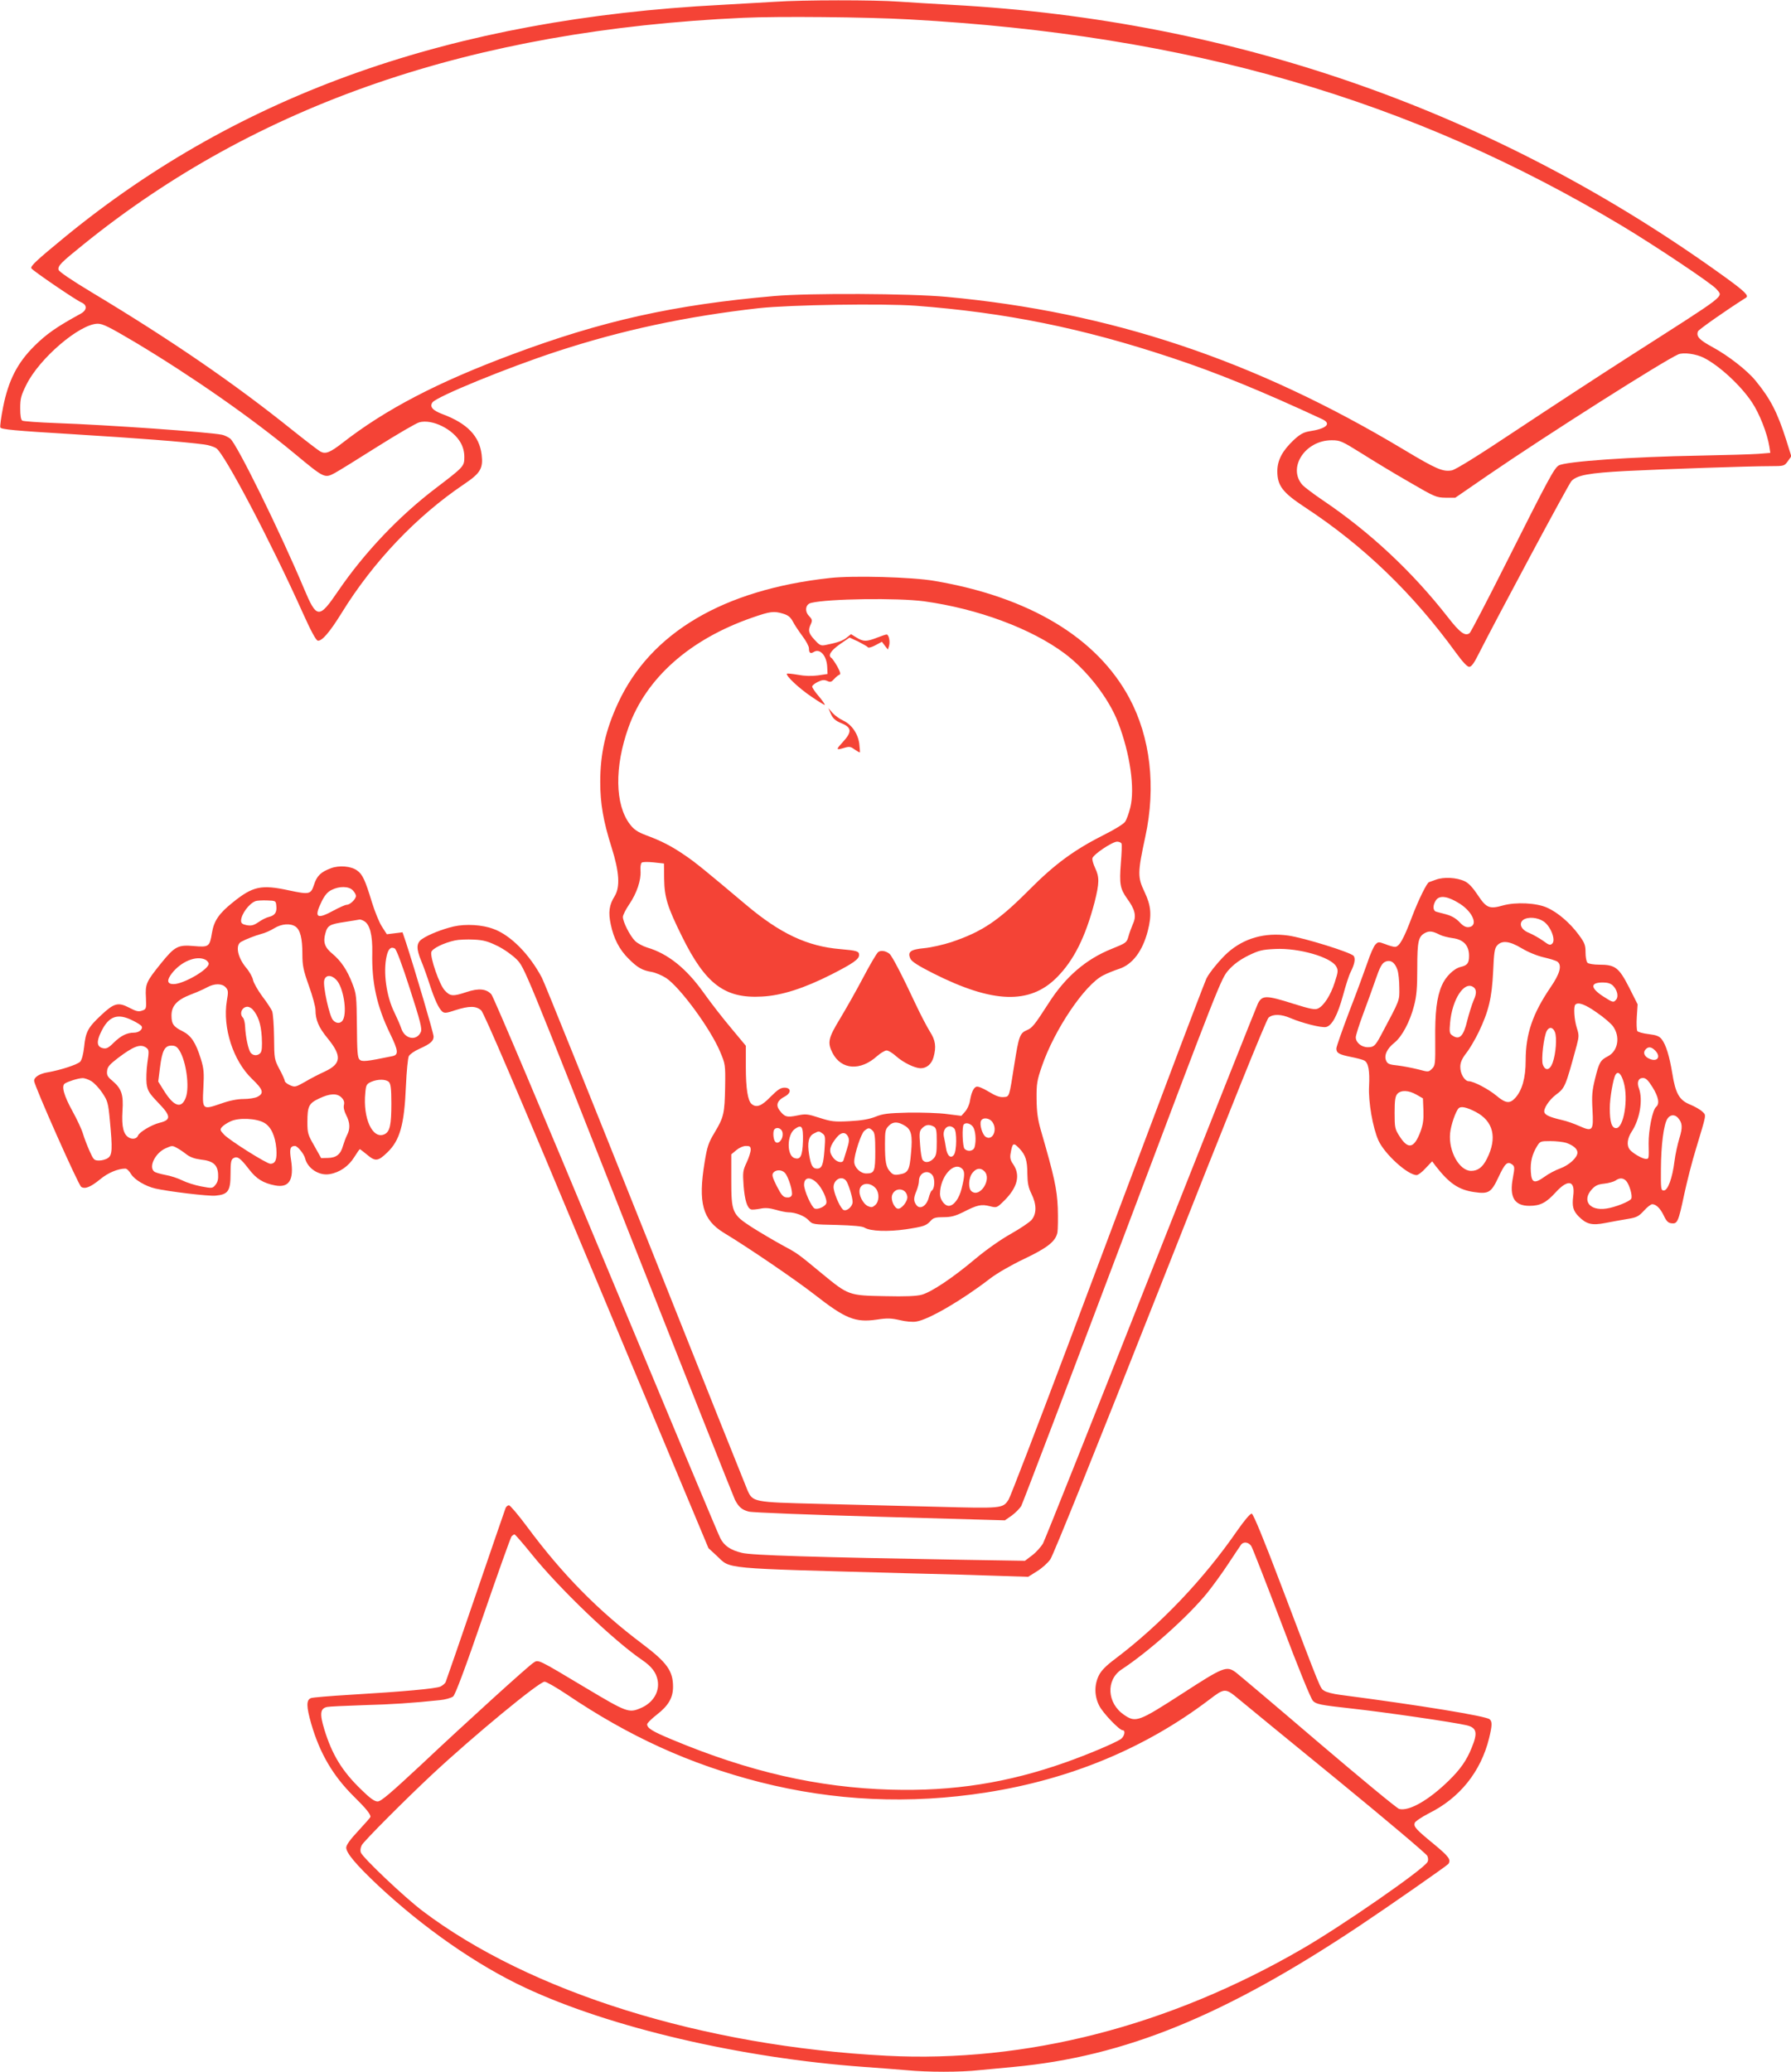 <?xml version="1.0" standalone="no"?>
<!DOCTYPE svg PUBLIC "-//W3C//DTD SVG 20010904//EN"
 "http://www.w3.org/TR/2001/REC-SVG-20010904/DTD/svg10.dtd">
<svg version="1.0" xmlns="http://www.w3.org/2000/svg"
 width="1107pt" height="1280pt" viewBox="0 0 1107 1280"
 preserveAspectRatio="xMidYMid meet">
<g transform="translate(0,1280) scale(0.1,-0.1)"
fill="#f44336" stroke="none">
<path d="M4790 12789 c-63 -4 -212 -12 -330 -19 -1667 -86 -2975 -548 -4055
-1431 -179 -147 -219 -184 -211 -197 9 -15 273 -195 308 -210 38 -16 37 -48
-3 -70 -150 -82 -211 -125 -286 -199 -106 -105 -161 -213 -194 -379 -12 -61
-20 -117 -17 -125 5 -12 88 -20 454 -42 405 -25 677 -46 805 -63 25 -3 59 -13
75 -23 50 -30 339 -580 537 -1021 49 -109 80 -166 91 -168 25 -5 74 52 147
170 196 318 464 599 758 797 101 68 118 97 108 182 -14 115 -89 193 -241 250
-62 23 -82 46 -63 73 27 36 459 213 767 314 403 132 799 217 1250 268 194 21
765 30 971 15 555 -42 1033 -139 1580 -321 282 -93 569 -211 932 -380 59 -28
26 -59 -82 -75 -34 -6 -56 -18 -94 -53 -71 -67 -101 -124 -102 -192 0 -91 32
-133 172 -225 361 -237 666 -531 933 -899 40 -55 69 -86 81 -86 13 0 29 21 55
73 116 229 559 1056 577 1075 34 36 107 50 337 62 242 12 760 30 892 30 85 0
87 1 108 30 l22 31 -32 102 c-54 169 -97 253 -189 365 -52 64 -168 154 -265
207 -83 45 -103 66 -91 98 5 11 160 121 297 208 19 12 -7 38 -127 125 -1411
1020 -3025 1589 -4780 1684 -110 6 -258 15 -330 20 -148 11 -594 11 -765 -1z
m831 -109 c1725 -95 3096 -492 4404 -1275 205 -123 560 -360 584 -391 41 -52
84 -18 -541 -418 -189 -121 -504 -327 -700 -457 -231 -154 -370 -240 -394
-245 -55 -10 -94 6 -299 129 -921 552 -1809 849 -2825 943 -226 21 -850 24
-1065 5 -620 -54 -1064 -153 -1620 -361 -464 -173 -783 -340 -1049 -547 -76
-59 -104 -70 -135 -53 -12 6 -90 66 -174 133 -360 289 -746 554 -1237 849
-128 77 -206 130 -208 141 -5 25 13 43 153 156 1074 868 2403 1325 4080 1401
218 10 757 5 1026 -10z m-4785 -1995 c352 -211 715 -464 983 -686 187 -155
187 -155 251 -121 19 10 136 82 259 160 124 78 242 147 263 153 80 21 208 -42
255 -126 15 -26 23 -57 23 -88 0 -58 -3 -61 -175 -192 -227 -172 -442 -398
-604 -635 -120 -176 -133 -175 -214 18 -145 345 -413 890 -454 922 -13 10 -36
21 -51 24 -85 17 -707 61 -1024 72 -108 4 -202 11 -210 15 -9 6 -13 31 -13 77
0 59 5 79 38 145 81 164 330 376 441 377 32 0 73 -21 232 -115z m9696 -96 c96
-49 228 -171 297 -275 46 -69 94 -191 107 -272 l6 -40 -73 -6 c-41 -3 -207 -8
-369 -11 -409 -7 -828 -36 -866 -61 -28 -17 -63 -82 -324 -601 -117 -233 -219
-428 -226 -434 -27 -22 -60 1 -135 98 -220 281 -479 524 -774 723 -55 37 -110
79 -123 92 -97 106 14 278 179 278 52 0 63 -5 185 -81 71 -45 203 -125 294
-177 158 -92 167 -96 225 -97 l60 0 205 141 c359 246 1084 706 1174 745 32 13
109 3 158 -22z"/>
<path d="M5130 9229 c-659 -72 -1109 -338 -1310 -773 -77 -166 -110 -312 -110
-487 0 -134 19 -243 70 -404 48 -152 54 -245 19 -302 -34 -54 -40 -100 -24
-174 18 -87 53 -156 111 -213 54 -54 83 -71 142 -81 23 -4 64 -21 90 -38 86
-58 273 -312 333 -455 32 -76 33 -79 31 -216 -3 -165 -8 -188 -65 -283 -38
-63 -46 -86 -62 -185 -41 -250 -12 -354 118 -434 156 -94 444 -291 560 -381
193 -151 253 -175 386 -156 65 10 89 9 142 -3 36 -9 81 -13 102 -9 76 11 285
133 457 266 45 34 130 83 210 121 147 70 195 109 206 164 3 19 4 88 2 152 -5
118 -22 194 -104 477 -20 70 -26 113 -27 195 -1 94 3 115 32 200 77 227 266
507 380 564 25 13 70 31 98 40 83 27 145 110 177 233 26 100 21 157 -20 243
-43 90 -43 118 5 340 67 309 32 614 -99 858 -200 372 -617 623 -1204 723 -139
24 -502 34 -646 18z m582 -144 c332 -46 661 -168 868 -322 138 -103 273 -277
330 -425 75 -193 106 -411 76 -528 -9 -36 -23 -75 -32 -87 -8 -13 -63 -47
-123 -77 -191 -96 -310 -183 -471 -345 -189 -190 -290 -258 -481 -322 -49 -16
-124 -33 -166 -37 -86 -8 -105 -23 -86 -65 8 -18 49 -44 140 -90 368 -186 597
-194 764 -27 106 106 178 250 235 468 29 115 30 153 3 209 -11 23 -19 51 -17
60 4 23 123 103 153 103 12 0 25 -6 27 -12 3 -7 1 -60 -4 -118 -10 -132 -5
-160 38 -221 50 -68 59 -108 37 -156 -9 -21 -22 -56 -28 -78 -11 -39 -14 -41
-103 -77 -158 -63 -286 -172 -390 -335 -89 -138 -102 -154 -136 -168 -42 -18
-49 -37 -76 -208 -33 -210 -30 -202 -67 -205 -24 -2 -49 7 -93 34 -33 20 -66
34 -75 30 -18 -6 -31 -36 -40 -88 -3 -21 -16 -50 -29 -65 l-24 -27 -88 11
c-49 7 -156 10 -239 9 -126 -3 -159 -7 -205 -26 -39 -15 -84 -23 -160 -27 -94
-5 -113 -2 -185 21 -74 24 -85 25 -138 14 -64 -13 -78 -9 -110 34 -23 31 -12
60 33 83 42 22 41 55 -1 55 -24 0 -42 -12 -86 -56 -55 -57 -87 -70 -117 -45
-24 20 -36 96 -36 230 l0 130 -90 108 c-50 59 -127 158 -171 220 -107 150
-220 241 -349 279 -26 8 -60 26 -75 41 -31 31 -75 117 -75 148 0 11 18 47 40
79 46 68 73 148 69 206 -2 22 1 44 7 50 5 5 35 6 74 2 l64 -7 1 -95 c2 -115
20 -173 110 -355 146 -296 265 -385 494 -372 122 6 261 51 431 137 135 69 170
94 170 120 0 23 -13 27 -115 36 -205 17 -373 96 -585 275 -253 213 -312 261
-374 303 -84 58 -149 91 -241 125 -55 21 -76 35 -102 69 -92 121 -96 354 -8
599 109 304 378 543 764 677 112 39 134 42 193 24 29 -9 44 -21 58 -47 10 -20
37 -60 59 -90 23 -30 41 -64 41 -76 0 -29 9 -36 30 -23 38 24 80 -23 83 -93
l2 -43 -60 -9 c-39 -5 -82 -4 -123 4 -35 6 -65 9 -68 7 -10 -11 75 -91 151
-142 44 -30 81 -53 83 -51 2 2 -14 26 -37 53 -23 26 -41 54 -41 60 0 7 16 20
35 29 26 13 40 14 58 6 19 -9 26 -7 43 12 11 12 25 24 32 26 10 3 6 17 -13 52
-15 26 -31 49 -36 52 -23 15 -5 44 51 84 l61 42 54 -25 c29 -15 56 -30 59 -35
4 -5 24 0 46 12 l41 22 18 -24 19 -24 7 22 c8 26 -1 71 -15 71 -5 0 -32 -9
-60 -20 -64 -25 -84 -25 -126 1 l-34 21 -26 -21 c-25 -20 -56 -31 -131 -46
-29 -6 -37 -2 -68 32 -38 41 -42 58 -23 98 10 22 8 29 -12 50 -28 29 -21 72
13 80 104 26 535 32 699 10z m423 -3219 c32 -48 -1 -116 -42 -90 -21 13 -39
74 -30 98 10 25 54 20 72 -8z m-539 -23 c37 -24 45 -59 35 -166 -9 -109 -18
-124 -73 -133 -28 -5 -39 -2 -55 16 -27 28 -33 62 -33 172 0 81 2 91 25 114
26 26 57 25 101 -3z m418 -5 c16 -23 21 -84 10 -125 -7 -25 -42 -31 -62 -11
-13 13 -17 140 -5 151 13 14 42 6 57 -15z m-243 2 c16 -9 19 -22 19 -93 0 -70
-3 -87 -20 -105 -23 -24 -52 -29 -67 -9 -6 6 -13 49 -16 95 -6 74 -4 85 13
102 22 22 42 25 71 10z m-808 -90 c-3 -92 -15 -117 -52 -105 -49 15 -48 145 2
180 43 30 52 17 50 -75z m935 78 c17 -17 16 -139 -2 -163 -19 -26 -42 -6 -49
43 -3 20 -9 52 -13 70 -10 50 31 83 64 50z m-1062 -22 c11 -45 -34 -91 -50
-50 -8 21 -8 59 1 67 15 16 43 6 49 -17z m558 8 c13 -12 16 -39 16 -128 0
-124 -5 -136 -56 -136 -36 0 -74 37 -74 73 0 44 42 173 62 190 25 21 32 21 52
1z m-309 -18 c16 -12 17 -22 11 -101 -7 -92 -16 -115 -46 -115 -27 0 -38 20
-49 87 -12 74 -3 114 30 130 30 16 31 16 54 -1z m156 -17 c9 -17 8 -34 -6 -78
-10 -31 -19 -62 -21 -68 -6 -22 -42 -14 -63 13 -29 36 -26 64 9 112 33 47 63
54 81 21z m1061 -76 c37 -39 48 -74 48 -156 1 -56 6 -83 25 -122 33 -66 33
-124 1 -162 -13 -15 -71 -54 -128 -86 -61 -34 -152 -98 -219 -154 -140 -118
-271 -205 -331 -222 -32 -9 -101 -12 -229 -9 -223 4 -225 5 -388 139 -155 128
-149 124 -253 180 -51 28 -132 76 -181 107 -122 79 -127 92 -127 294 l0 156
31 26 c18 15 43 26 60 26 24 0 29 -4 29 -24 0 -13 -11 -48 -25 -78 -23 -49
-25 -60 -19 -143 7 -89 22 -139 46 -147 7 -3 32 0 55 4 32 7 57 5 97 -6 30 -9
65 -16 78 -16 44 0 101 -22 125 -48 25 -27 27 -27 176 -30 100 -3 158 -8 171
-17 36 -22 144 -26 255 -10 112 17 126 22 155 54 15 17 31 21 78 21 46 0 72 7
121 31 87 45 113 50 164 37 44 -11 44 -11 89 33 84 83 103 160 55 228 -15 21
-19 38 -15 62 12 70 17 73 56 32z m-354 -125 c16 -16 15 -44 -4 -120 -15 -63
-49 -108 -80 -108 -25 0 -54 38 -54 73 0 108 87 206 138 155z m136 -14 c49
-48 -27 -167 -79 -124 -22 18 -19 83 6 114 23 29 50 33 73 10z m-1232 -11 c22
-25 50 -117 42 -137 -4 -11 -15 -16 -33 -14 -21 2 -32 16 -60 70 -28 56 -31
70 -21 83 17 20 53 19 72 -2z m913 -16 c15 -24 12 -82 -6 -93 -5 -2 -13 -23
-19 -45 -14 -51 -54 -74 -76 -44 -18 24 -18 44 1 88 8 20 15 47 15 61 0 52 57
74 85 33z m-717 -44 c34 -33 67 -105 59 -128 -8 -20 -51 -39 -71 -32 -20 8
-66 111 -66 147 0 47 37 52 78 13z m181 13 c14 -16 41 -103 41 -132 0 -27 -34
-58 -55 -50 -17 6 -54 84 -62 132 -8 50 46 86 76 50z m184 -48 c23 -28 22 -80
-3 -103 -17 -15 -24 -16 -45 -7 -32 15 -60 72 -51 105 10 41 65 44 99 5z m195
-51 c4 -29 -39 -82 -61 -74 -21 7 -40 52 -34 79 14 55 88 51 95 -5z"/>
<path d="M5136 8388 c13 -28 28 -41 66 -57 63 -26 65 -53 7 -116 -44 -48 -43
-51 11 -35 30 9 39 7 63 -11 16 -11 30 -19 32 -17 1 1 -1 26 -4 55 -9 62 -48
118 -101 142 -20 9 -49 30 -64 46 l-26 30 16 -37z"/>
<path d="M5428 6918 c-9 -7 -51 -78 -93 -158 -42 -80 -107 -194 -143 -254 -73
-120 -79 -147 -46 -212 54 -104 172 -112 275 -19 22 19 48 35 59 35 11 0 37
-16 58 -35 45 -40 115 -74 152 -75 38 0 68 26 80 68 18 65 12 105 -22 158 -17
27 -57 103 -88 169 -84 180 -147 300 -162 312 -23 19 -54 23 -70 11z"/>
<path d="M2046 7436 c-63 -23 -88 -48 -105 -102 -20 -60 -28 -62 -155 -35
-171 37 -223 26 -348 -75 -85 -68 -116 -114 -128 -188 -14 -85 -19 -89 -111
-81 -99 9 -119 -2 -204 -107 -91 -113 -98 -127 -93 -212 3 -69 2 -71 -24 -80
-22 -8 -37 -4 -79 18 -69 36 -94 29 -175 -47 -80 -75 -95 -102 -104 -195 -5
-45 -14 -79 -24 -91 -16 -18 -124 -53 -201 -66 -50 -8 -85 -30 -84 -53 0 -28
274 -645 291 -655 24 -15 58 -1 117 47 48 40 110 66 156 66 9 0 25 -16 36 -35
20 -33 88 -74 149 -88 78 -18 331 -49 373 -44 77 7 92 29 92 134 0 71 3 88 17
97 25 15 43 2 97 -68 45 -59 88 -86 162 -100 86 -16 117 34 98 157 -11 69 -6
86 24 87 16 0 56 -49 63 -77 15 -62 87 -109 152 -97 61 10 117 49 151 104 17
27 33 50 35 50 2 0 23 -16 46 -35 50 -42 67 -40 123 14 79 75 106 172 116 411
4 91 12 174 18 185 7 12 35 32 65 45 69 31 88 48 88 76 0 21 -113 404 -171
582 l-21 62 -48 -6 -49 -6 -31 48 c-17 27 -44 94 -61 149 -42 138 -58 173 -92
197 -37 27 -110 33 -161 14z m134 -136 c11 -11 20 -27 20 -35 0 -20 -36 -55
-57 -55 -9 0 -45 -16 -80 -35 -106 -58 -124 -45 -75 55 19 39 37 60 62 72 48
24 105 23 130 -2z m-472 -98 c4 -39 -9 -58 -46 -67 -15 -3 -44 -18 -64 -32
-30 -20 -44 -24 -73 -19 -26 5 -35 12 -35 27 0 40 49 107 90 122 8 3 40 5 70
4 55 -2 55 -2 58 -35z m541 -92 c37 -19 54 -87 52 -197 -4 -184 28 -330 110
-499 51 -105 54 -131 15 -139 -164 -34 -189 -36 -204 -21 -12 12 -15 51 -16
208 -2 182 -3 197 -28 261 -32 83 -69 139 -124 185 -47 38 -58 72 -43 125 13
49 26 57 121 71 46 7 87 14 91 15 5 0 16 -3 26 -9z m-422 -35 c29 -21 42 -72
42 -170 0 -68 5 -97 40 -195 23 -63 41 -131 41 -150 0 -62 20 -108 75 -175 89
-109 85 -157 -17 -205 -35 -16 -90 -44 -123 -64 -57 -32 -62 -34 -92 -21 -18
8 -33 20 -33 27 0 7 -15 40 -33 73 -31 59 -32 63 -33 195 -1 75 -6 147 -12
163 -7 15 -34 57 -62 93 -27 37 -52 81 -56 99 -3 18 -23 54 -45 79 -51 63 -65
137 -29 157 31 17 86 38 125 49 22 5 58 21 80 35 46 28 100 32 132 10z m707
-386 c64 -198 76 -246 67 -265 -26 -58 -100 -44 -121 23 -7 21 -26 64 -42 97
-50 100 -71 251 -48 350 10 44 26 59 50 46 10 -5 46 -102 94 -251z m-1263 181
c10 -6 19 -17 19 -24 0 -36 -156 -126 -217 -126 -40 0 -44 23 -11 66 58 75
154 113 209 84z m808 -124 c43 -45 68 -196 41 -247 -13 -24 -42 -25 -62 -1
-22 23 -63 211 -54 245 8 35 44 36 75 3z m-684 -46 c16 -18 17 -27 7 -84 -27
-165 39 -370 156 -482 69 -66 76 -89 32 -111 -14 -7 -52 -13 -85 -13 -39 0
-88 -10 -141 -29 -113 -39 -114 -37 -107 98 5 93 3 118 -15 177 -32 103 -60
145 -112 172 -58 28 -70 46 -70 98 0 59 33 96 118 129 37 14 83 34 102 45 46
25 92 25 115 0z m167 -137 c34 -39 51 -89 56 -170 3 -58 1 -87 -8 -98 -16 -19
-44 -19 -60 0 -15 18 -32 98 -35 163 -1 23 -7 48 -13 54 -25 25 -6 68 28 68 9
0 24 -8 32 -17z m-742 -68 c27 -13 52 -29 55 -35 11 -17 -15 -40 -46 -40 -44
0 -81 -18 -126 -62 -33 -33 -46 -39 -67 -34 -38 9 -41 40 -11 101 47 98 102
117 195 70z m84 -168 c17 -13 18 -20 7 -93 -6 -43 -8 -101 -5 -129 6 -44 15
-58 71 -117 81 -83 82 -107 9 -125 -49 -12 -124 -57 -133 -79 -7 -19 -32 -25
-55 -13 -35 19 -47 67 -41 165 7 103 -6 139 -64 188 -28 23 -34 34 -31 60 2
25 16 40 68 80 98 74 139 88 174 63z m206 -19 c41 -67 62 -222 39 -287 -26
-74 -74 -59 -136 41 l-35 56 11 87 c13 104 29 135 71 135 23 0 35 -7 50 -32z
m-545 -188 c18 -11 49 -44 68 -73 32 -48 36 -61 46 -168 17 -178 15 -215 -11
-233 -12 -9 -37 -16 -55 -16 -31 0 -35 4 -59 58 -14 31 -33 80 -41 107 -8 28
-38 91 -65 140 -53 96 -70 156 -47 171 21 13 81 32 108 33 13 1 38 -8 56 -19z
m1839 -5 c11 -12 15 -41 15 -133 0 -133 -9 -174 -43 -190 -73 -33 -134 98
-118 257 4 48 8 54 36 67 42 18 91 17 110 -1z m-293 -96 c14 -14 19 -28 15
-45 -4 -15 1 -39 14 -64 24 -46 25 -85 5 -123 -8 -16 -19 -46 -25 -66 -14 -52
-41 -74 -92 -75 l-43 -1 -42 75 c-40 69 -43 80 -43 147 0 99 9 116 72 146 67
32 111 34 139 6z m-478 -156 c42 -24 68 -80 75 -159 5 -67 -5 -94 -37 -94 -23
0 -250 143 -285 179 -26 27 -27 32 -15 47 8 10 32 26 54 36 50 24 160 19 208
-9z m-540 -155 c12 -6 38 -23 57 -38 24 -19 52 -29 90 -34 76 -8 104 -31 108
-88 2 -32 -2 -51 -16 -68 -18 -22 -20 -23 -88 -10 -38 7 -91 24 -117 37 -26
13 -74 29 -105 34 -31 6 -63 15 -69 21 -36 29 7 116 72 144 38 17 41 17 68 2z"/>
<path d="M8875 7365 c-22 -8 -41 -15 -42 -15 -12 -1 -65 -108 -105 -213 -52
-138 -79 -187 -106 -187 -9 0 -36 7 -60 17 -41 15 -44 15 -61 -3 -10 -10 -33
-62 -50 -114 -18 -52 -68 -188 -112 -301 -43 -114 -79 -216 -79 -227 0 -28 16
-37 90 -52 36 -7 73 -17 82 -22 26 -13 35 -63 30 -160 -5 -95 23 -256 58 -334
38 -84 181 -214 236 -214 9 0 35 19 56 43 l40 42 21 -28 c84 -108 142 -148
239 -162 89 -13 105 -3 149 90 41 88 56 102 85 81 16 -12 17 -19 5 -83 -23
-119 9 -173 102 -173 67 0 104 19 163 84 76 83 121 73 108 -23 -8 -64 -1 -91
33 -126 49 -49 82 -57 165 -41 40 8 102 19 138 25 56 9 69 16 101 51 20 22 43
40 51 40 24 0 50 -25 72 -71 16 -34 27 -45 48 -47 36 -4 42 9 78 179 17 79 49
205 72 279 68 226 65 207 40 232 -12 12 -45 31 -74 43 -68 27 -92 68 -112 195
-18 108 -39 175 -65 209 -15 19 -32 26 -81 32 -35 4 -66 13 -70 19 -4 7 -6 47
-3 89 l5 76 -53 105 c-63 123 -86 140 -184 140 -34 0 -66 5 -73 12 -7 7 -12
35 -12 64 0 45 -5 59 -43 110 -53 72 -129 137 -194 166 -66 30 -193 36 -273
14 -84 -24 -103 -16 -156 64 -30 45 -56 74 -80 85 -50 24 -131 28 -179 10z
m149 -149 c82 -53 114 -137 55 -144 -19 -2 -35 6 -59 32 -21 22 -49 38 -79 46
-25 7 -54 14 -63 17 -23 6 -23 41 -2 72 23 32 74 24 148 -23z m517 -109 c43
-29 76 -113 54 -136 -13 -13 -20 -11 -58 17 -24 17 -62 38 -85 48 -50 19 -67
58 -37 81 29 20 88 16 126 -10z m-640 -83 c14 -7 49 -16 78 -20 67 -9 101 -45
101 -109 0 -46 -10 -59 -52 -69 -42 -10 -93 -60 -116 -114 -32 -73 -43 -168
-41 -339 1 -146 0 -156 -20 -176 -21 -21 -22 -21 -85 -4 -36 9 -93 20 -126 24
-51 5 -64 10 -72 29 -15 32 4 75 51 112 47 38 96 130 121 228 16 60 20 111 20
233 0 168 7 196 50 218 26 13 46 10 91 -13z m505 -83 c40 -24 94 -46 137 -56
39 -9 77 -21 84 -27 29 -23 14 -75 -44 -159 -110 -162 -153 -287 -153 -451 0
-108 -22 -185 -65 -232 -33 -36 -59 -33 -115 14 -49 41 -142 90 -172 90 -25 0
-53 47 -52 89 0 26 10 50 37 85 21 26 55 85 77 130 62 130 81 211 89 373 5
118 9 145 25 162 30 33 77 27 152 -18z m-769 -132 c7 -19 12 -69 12 -111 1
-83 7 -68 -115 -297 -34 -63 -43 -71 -80 -71 -39 0 -74 29 -74 61 0 12 20 76
45 143 25 66 60 164 78 216 25 73 38 97 57 107 33 16 61 -1 77 -48z m1333 -99
c26 -26 35 -66 20 -85 -17 -21 -20 -20 -84 21 -77 51 -77 84 1 84 29 0 49 -6
63 -20z m-864 -8 c21 -14 22 -40 2 -83 -10 -24 -28 -80 -39 -124 -23 -98 -49
-124 -94 -91 -16 11 -17 22 -12 78 13 144 87 258 143 220z m764 -158 c44 -30
89 -69 100 -85 46 -64 31 -153 -32 -185 -46 -24 -54 -37 -79 -138 -18 -74 -21
-105 -16 -192 7 -130 2 -138 -81 -101 -31 14 -79 31 -107 37 -73 17 -103 30
-109 47 -8 21 27 75 69 108 59 44 60 47 131 308 14 54 14 63 0 107 -16 50 -21
131 -9 143 17 18 61 2 133 -49z m-259 -121 c13 -33 6 -132 -14 -188 -17 -48
-46 -54 -61 -12 -11 31 6 172 24 207 15 28 39 25 51 -7z m619 -113 c39 -39 14
-74 -36 -51 -30 13 -40 37 -24 56 17 20 36 19 60 -5z m-194 -197 c30 -103 0
-283 -47 -283 -27 0 -39 38 -39 123 0 64 21 184 36 208 15 24 35 5 50 -48z
m178 -30 c38 -61 45 -103 22 -122 -22 -18 -47 -145 -46 -226 2 -96 2 -95 -17
-95 -22 0 -83 36 -100 58 -20 25 -15 69 12 110 51 77 71 198 45 268 -14 37 -4
64 25 64 18 0 32 -14 59 -57z m-1459 -46 l40 -23 3 -74 c2 -57 -2 -87 -18
-131 -39 -104 -76 -113 -129 -30 -29 45 -31 53 -31 146 0 78 4 102 17 117 22
24 69 23 118 -5z m365 -106 c111 -57 136 -161 70 -291 -26 -52 -56 -74 -97
-74 -73 0 -141 122 -130 233 5 50 34 135 53 154 14 14 50 6 104 -22z m1252
-38 c27 -31 29 -58 8 -126 -11 -36 -25 -99 -30 -140 -13 -105 -41 -182 -66
-182 -18 0 -19 8 -18 135 1 146 17 272 40 308 17 26 45 29 66 5z m-691 -154
c43 -15 69 -37 69 -60 0 -31 -52 -78 -107 -98 -28 -10 -72 -33 -96 -51 -63
-45 -81 -39 -85 30 -4 61 8 109 38 158 19 31 22 32 83 32 35 0 79 -5 98 -11z
m371 -236 c19 -22 39 -89 31 -108 -6 -17 -102 -55 -155 -62 -103 -15 -151 49
-90 118 22 24 38 32 77 36 28 3 59 12 70 19 26 19 49 17 67 -3z"/>
<path d="M2804 7076 c-69 -16 -156 -50 -196 -78 -35 -24 -36 -59 -4 -136 13
-31 36 -95 51 -142 32 -98 57 -151 79 -170 14 -11 27 -9 81 9 85 27 127 27
159 -1 18 -17 220 -488 715 -1673 l690 -1650 50 -46 c91 -85 8 -77 1176 -109
209 -5 463 -12 565 -16 l185 -6 54 34 c30 18 67 51 83 74 18 25 287 692 679
1685 431 1092 656 1650 670 1662 28 23 77 22 135 -3 72 -31 195 -62 221 -55
36 9 70 71 104 195 17 63 38 128 47 144 25 50 31 83 19 100 -17 22 -307 112
-405 126 -145 20 -272 -16 -373 -105 -45 -40 -113 -122 -132 -160 -8 -17 -128
-330 -265 -695 -138 -366 -406 -1077 -595 -1582 -190 -504 -353 -928 -363
-943 -36 -55 -37 -55 -450 -44 -208 5 -537 13 -730 18 -398 10 -401 11 -434
84 -10 23 -294 733 -630 1577 -337 844 -625 1560 -641 1590 -77 145 -192 261
-297 300 -70 27 -172 33 -248 16z m270 -120 c41 -20 92 -56 120 -84 48 -50 49
-51 690 -1678 354 -896 650 -1643 659 -1661 24 -45 43 -61 85 -72 20 -6 385
-20 810 -32 l773 -22 42 29 c22 16 49 43 59 59 9 17 291 757 626 1645 600
1591 610 1616 656 1667 32 36 71 64 121 89 66 32 85 37 167 41 146 7 344 -50
377 -108 13 -24 12 -33 -9 -98 -25 -79 -68 -146 -104 -162 -18 -9 -48 -3 -153
30 -168 53 -191 53 -218 1 -8 -16 -305 -763 -661 -1662 -355 -898 -655 -1651
-667 -1673 -12 -21 -42 -55 -67 -74 l-45 -34 -370 6 c-938 16 -1320 28 -1379
43 -71 17 -111 44 -135 93 -11 20 -328 779 -706 1686 -378 908 -696 1660 -708
1672 -31 34 -78 39 -153 14 -85 -28 -101 -27 -135 10 -33 35 -91 203 -83 237
6 22 77 57 147 72 23 5 75 7 116 5 60 -3 88 -11 145 -39z"/>
<path d="M3125 3483 c-4 -10 -87 -252 -185 -538 -98 -286 -181 -527 -185 -536
-3 -9 -18 -22 -33 -29 -29 -13 -225 -31 -562 -51 -118 -7 -225 -16 -237 -20
-31 -11 -30 -52 1 -160 53 -182 134 -320 262 -447 75 -74 104 -109 104 -127 0
-3 -34 -42 -75 -86 -50 -53 -75 -88 -75 -104 0 -33 60 -105 196 -233 281 -263
611 -493 911 -633 526 -246 1332 -434 2093 -489 85 -6 202 -15 260 -20 134
-13 336 -13 453 0 51 5 146 14 212 20 687 64 1305 316 2140 873 183 122 540
371 547 381 18 26 3 46 -85 119 -116 95 -130 111 -123 134 3 10 42 36 88 60
190 94 321 257 372 464 19 79 20 103 3 117 -24 20 -427 86 -925 151 -40 5 -84
16 -97 25 -26 17 -14 -12 -264 646 -108 285 -174 446 -184 448 -9 2 -43 -38
-90 -105 -208 -301 -474 -580 -753 -791 -59 -44 -88 -74 -103 -105 -28 -59
-27 -125 3 -185 23 -46 125 -152 145 -152 20 0 11 -39 -12 -55 -38 -25 -204
-95 -337 -142 -360 -128 -699 -181 -1084 -170 -450 13 -875 110 -1351 309
-123 51 -155 71 -155 95 0 7 26 33 58 58 74 57 102 106 102 174 0 98 -38 150
-189 264 -273 205 -494 429 -712 723 -55 74 -106 134 -113 134 -8 0 -17 -8
-21 -17z m161 -285 c172 -214 511 -538 686 -656 56 -39 84 -75 93 -124 13 -71
-29 -140 -107 -172 -71 -30 -85 -25 -336 125 -301 180 -294 177 -325 156 -33
-21 -408 -361 -696 -632 -188 -175 -246 -225 -267 -225 -19 0 -47 20 -101 73
-118 114 -180 215 -228 371 -30 98 -26 131 17 140 13 3 113 7 223 11 182 5
299 13 473 31 34 3 72 14 83 23 13 11 74 173 185 496 91 264 170 486 176 493
6 6 14 12 18 12 4 0 52 -55 106 -122z m4448 50 c8 -13 92 -228 187 -478 100
-266 181 -465 194 -478 20 -21 42 -26 241 -48 209 -23 626 -84 708 -103 64
-15 71 -46 32 -140 -31 -77 -70 -133 -142 -203 -123 -120 -245 -190 -306 -174
-13 3 -238 189 -501 413 -263 225 -492 418 -509 431 -57 41 -74 35 -333 -133
-268 -173 -285 -179 -357 -130 -106 72 -114 216 -15 281 169 111 413 329 530
474 33 41 92 122 130 180 38 58 74 111 79 118 16 19 46 14 62 -10z m-4233
-915 c388 -262 761 -432 1194 -543 459 -117 926 -139 1403 -64 518 81 982 274
1375 572 97 74 100 74 183 5 38 -32 314 -258 613 -502 299 -245 548 -455 553
-467 6 -13 7 -28 1 -38 -25 -46 -526 -393 -773 -536 -824 -478 -1707 -705
-2570 -661 -1136 59 -2206 393 -2870 896 -112 85 -367 327 -380 360 -4 12 -2
30 6 45 12 24 262 275 434 436 253 236 662 574 696 574 11 0 72 -35 135 -77z"/>
</g>
</svg>
